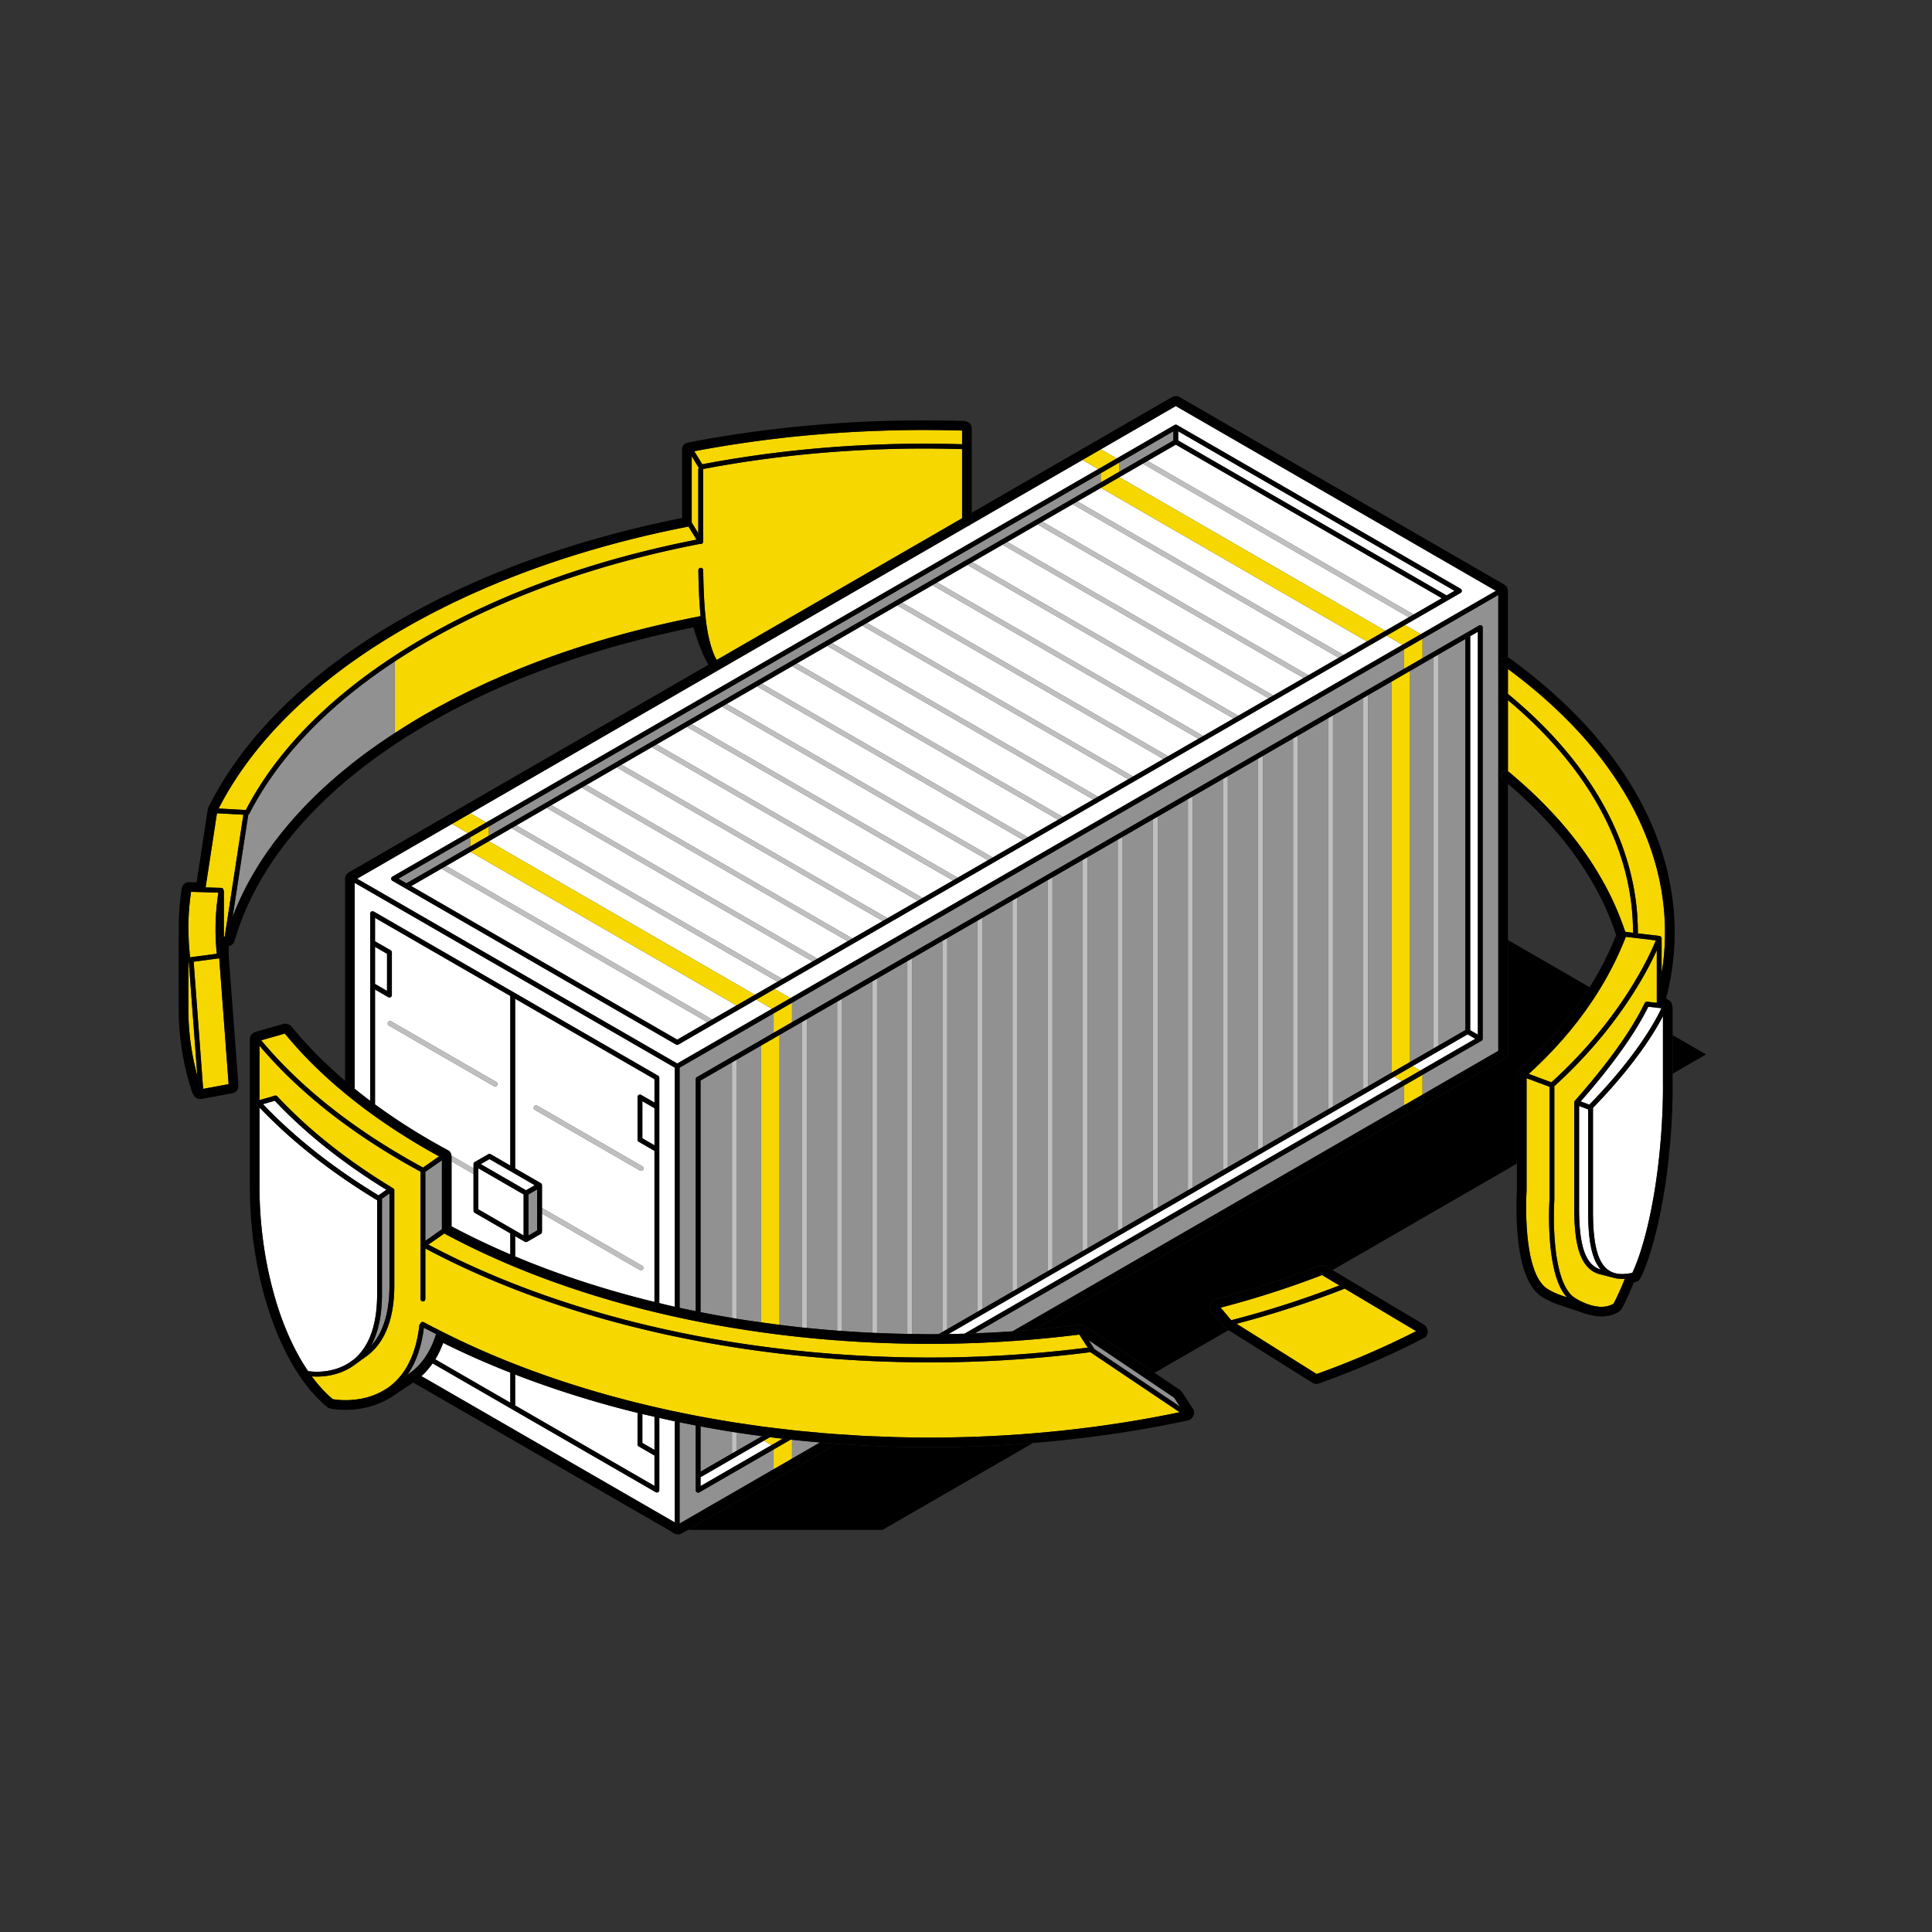 <svg xmlns="http://www.w3.org/2000/svg" width="220" height="220" fill="none"><rect width="100%" height="100%" fill="#333333" stroke="none"/><path fill="#000" d="M172.743 122.47c-.004-.029-.009-.058-.009-.085 0-.234.1-.459.278-.617 3.521-3.126 6.107-6.333 8.001-9.354l-9.302-5.37v12.688l-.011.11-.022.108-.002-.001a.801.801 0 0 1-.394.597l-53.439 30.853c1.671-.147 3.336-.32 4.991-.528l.069-.004.083.006.072.011c.017-.001.034-.006.052-.006a.805.805 0 0 1 .454.138l7.904 5.313 8.426-4.864-.201-.126a.802.802 0 0 1-.206-.19l-.029-.019-.13-.114-1.37-1.65a.816.816 0 0 1-.188-.521c0-.147.053-.284.126-.411a.816.816 0 0 1 .563-.527 106.138 106.138 0 0 0 11.744-3.76c.042-.017.088-.019.133-.025l-.001-.008.122-.015.001.006c.048-.009.097-.021.145-.021a.819.819 0 0 1 .42.115l.716.427 20.995-12.121v-9.995c0-.014.008-.026.009-.04ZM95.304 164.412l-16.969 9.797H100.5l17.135-9.893a145.52 145.52 0 0 1-11.771.482c-3.527 0-7.054-.133-10.56-.386ZM194.273 120.07l-3.809-2.2v4.398l3.809-2.198Z"/><path fill="#F6D700" d="M185.956 106.159c0-9.22-4.735-18.474-14.244-26.429v8.096l.066.054c.016.011.034.014.049.026.147.123.288.246.433.369a57.235 57.235 0 0 1 1.788 1.574c.05.045.102.09.15.136.48.444.94.894 1.391 1.345.125.125.246.25.369.376.351.358.692.72 1.026 1.083.104.113.21.226.313.34.412.458.811.919 1.196 1.382.08.098.156.196.235.293.312.382.614.767.907 1.153.101.135.203.269.302.403.334.453.659.908.968 1.366l.052.074c.324.482.63.969.926 1.456.079.13.156.263.234.394.232.395.456.791.67 1.189.059.107.12.215.176.323.259.492.503.986.733 1.482.048.101.091.203.136.304.185.408.359.817.524 1.227a31.647 31.647 0 0 1 .684 1.849c.029.03.054.06.075.094l.841.101v-.06ZM176.841 143.944c-.368-1.875-.448-3.927-.448-5.384 0-1.131.048-1.896.052-1.947v-12.859l-2.61-.973v12.788l-.001.018-.014.283-.002.024-.008.19-.002.035-.007.225-.002.055-.006.264-.002.063-.005.331-.001.039-.002.41c0 .238.003.496.009.761l.004.196c.014.55.042 1.147.091 1.762l.019.229c.027.312.057.627.096.942l.001.001c.025.21.055.419.087.628l.029.177a16.59 16.59 0 0 0 .117.648c.039.197.081.391.127.582l.01.04c.047.19.098.374.152.554.016.056.034.11.051.165.043.137.088.271.136.402l.056.153c.067.172.137.339.211.497l.002.003c.099.207.207.395.321.572.173.27.361.507.568.693.115.103.234.192.359.267a7.612 7.612 0 0 0 1.657.764l.005.001.006.003.529.177a4.915 4.915 0 0 1-.782-1.188c-.362-.759-.618-1.653-.803-2.591Z"/><path fill="#F6D700" d="M171.712 79.014c9.838 8.099 14.793 17.61 14.794 27.146v.061c0 .022-.008.041-.013.062l2.476.296c.011.001.02.009.03.011a.212.212 0 0 1 .103.049.263.263 0 0 1 .05.05c.005.007.014.011.018.019.004.005.003.012.006.018.012.02.018.043.023.067.003.015.008.029.009.044.001.005.003.01.003.016v3.908l.037-.238c.049-.317.105-.634.144-.951.137-1.134.205-2.269.205-3.405v-.027c0-.352-.008-.705-.022-1.057-.005-.133-.014-.267-.021-.401a23.385 23.385 0 0 0-.084-1.145 22.66 22.66 0 0 0-.125-1.107 27.12 27.12 0 0 0-.092-.637c-.024-.153-.047-.305-.073-.457a30.458 30.458 0 0 0-.125-.671c-.028-.14-.053-.279-.083-.418a30.36 30.36 0 0 0-.191-.833c-.02-.084-.037-.167-.058-.25a29.592 29.592 0 0 0-.29-1.069c-.035-.12-.074-.24-.11-.36-.073-.24-.147-.48-.226-.719-.048-.145-.099-.29-.15-.435a27.552 27.552 0 0 0-.403-1.1 31.267 31.267 0 0 0-.251-.623 27.324 27.324 0 0 0-.472-1.09c-.067-.146-.132-.292-.201-.438-.111-.236-.229-.472-.346-.707-.059-.118-.115-.236-.176-.354a37.011 37.011 0 0 0-.551-1.028c-.065-.117-.135-.234-.202-.351a37.717 37.717 0 0 0-.407-.7c-.085-.141-.175-.283-.262-.425-.129-.207-.258-.415-.391-.621a33.683 33.683 0 0 0-.292-.443 31.584 31.584 0 0 0-.408-.602 36.818 36.818 0 0 0-.754-1.054c-.102-.138-.203-.276-.307-.413a40.377 40.377 0 0 0-.532-.684c-.088-.111-.173-.223-.263-.334-.27-.335-.546-.668-.829-1-.059-.069-.121-.137-.181-.206a50.462 50.462 0 0 0-.704-.797l-.322-.348a47.989 47.989 0 0 0-.611-.652c-.119-.124-.241-.248-.363-.373a47.923 47.923 0 0 0-1.669-1.63c-.119-.112-.236-.223-.356-.333-.263-.24-.53-.48-.801-.72l-.268-.238a59.635 59.635 0 0 0-2.311-1.915l-.261-.201a62.133 62.133 0 0 0-.951-.728l-.368-.272-.022-.017v2.83Z"/><path fill="#F6D700" d="M188.661 109.05v-.835c-1.209 2.656-4.621 9.092-11.667 15.469V136.64s-.013.191-.026.527c-.013.337-.026.818-.026 1.393 0 1.077.045 2.486.219 3.889.173 1.403.478 2.803.979 3.85.333.7.75 1.235 1.248 1.532a7.79 7.79 0 0 0 1.518.716h.004c.417.141.787.216 1.108.246l.031.003c.106.009.207.014.302.014h.003c.195 0 .364-.019.518-.045l.091-.013.009-.003c.426-.087.681-.244.767-.304l.077-.146c.069-.131.17-.328.296-.589.232-.482.552-1.192.913-2.1-.094.006-.192.019-.283.019a3.681 3.681 0 0 1-1.047-.142l-1.66-.425-.017-.005a2.924 2.924 0 0 1-1.336-.902c-.36-.422-.635-.956-.844-1.59-.417-1.268-.576-2.944-.577-5.012V125.64c0-.01.005-.019.006-.028a.273.273 0 0 1 .054-.253c4.202-4.763 6.622-8.361 7.963-11.137a.274.274 0 0 1 .279-.154l1.098.125v-5.143Z"/><path fill="#F6D700" d="M176.658 123.246c7.991-7.242 11.247-14.562 11.894-16.163l-3.417-.408c-.102.265-.209.534-.322.807l-.01.022c-.121.292-.248.587-.382.885l-.024.051c-.131.29-.266.583-.409.879l-.045.09c-.139.284-.282.571-.432.861l-.072.134c-.145.276-.293.555-.45.836l-.099.174c-.153.269-.307.54-.469.813-.045.074-.093.15-.138.226a45.73 45.73 0 0 1-.48.777c-.057.089-.118.179-.176.268-.161.249-.322.497-.492.748-.07.102-.145.205-.216.307-.165.24-.331.479-.506.72-.085.117-.176.235-.263.352-.168.228-.335.455-.511.683-.105.136-.217.272-.325.408-.167.211-.332.423-.507.635-.123.149-.254.299-.38.448-.169.2-.335.399-.51.6-.139.159-.287.318-.431.477-.173.191-.341.382-.519.573-.159.17-.326.339-.49.509-.173.18-.342.361-.522.541-.181.183-.374.366-.561.548-.171.168-.337.334-.513.501-.232.219-.477.438-.717.657a6.218 6.218 0 0 0-.087.079l2.581.962ZM79.97 52.866c8.207-1.563 16.764-2.342 25.325-2.342 1.421 0 2.841.023 4.26.066V49.03a145.19 145.19 0 0 0-14.44.288c-5.434.38-10.813 1.07-16.055 2.064l.91 1.485ZM24.685 108.607a27.575 27.575 0 0 1-.144-2.756c0-1.403.112-2.806.327-4.204l-3.111-.094a28.361 28.361 0 0 0-.308 4.135c0 .203.015.407.02.611v.048c.021.888.076 1.776.18 2.663l3.036-.403ZM26.034 123.454l-1.07-14.329-2.913.386 1.081 14.479 2.902-.536ZM79.516 60.723v-7.267a.27.27 0 0 1 .064-.172l-.813-1.328v7.545l.749 1.222ZM24.898 92.067l3.096.173c3.72-7.165 10.433-13.891 20.135-19.53 9.08-5.275 19.786-9.025 31.187-11.259L78.4 59.96l-.118.024a121.497 121.497 0 0 0-13.003 3.28l-.03.01c-.689.217-1.373.439-2.053.667l-.083.029c-.661.222-1.319.449-1.971.683l-.201.074c-.613.22-1.222.445-1.827.675-.094.037-.187.075-.282.111a98.62 98.62 0 0 0-1.714.676c-.14.056-.278.116-.418.174-.52.214-1.038.428-1.551.65-.172.074-.34.153-.512.227-.476.21-.952.418-1.422.634-.234.107-.464.22-.696.328-.403.19-.808.377-1.206.57-.312.152-.618.31-.927.465-.313.157-.629.311-.939.471-.489.253-.97.512-1.45.772-.126.068-.255.133-.38.202-.605.331-1.204.669-1.796 1.013-10.157 5.903-17.12 12.935-20.925 20.373Z"/><path fill="#F6D700" d="M105.295 51.074c-8.533 0-17.062.777-25.239 2.335.003.016.01.03.01.046v8.215a.275.275 0 0 1-.276.275c-.025 0-.049-.008-.072-.014-11.462 2.216-22.22 5.97-31.312 11.255a72.85 72.85 0 0 0-3.453 2.136v8.155a72.788 72.788 0 0 1 3.176-1.967c.572-.332 1.15-.658 1.735-.978.229-.125.463-.246.695-.37.356-.19.71-.384 1.071-.57.313-.161.631-.316.947-.475.284-.142.566-.287.854-.427.371-.18.748-.355 1.124-.532.235-.11.468-.223.705-.332.423-.194.851-.382 1.28-.57.193-.085.385-.173.58-.257.462-.2.929-.393 1.397-.586.164-.068.327-.138.493-.206a95.643 95.643 0 0 1 1.528-.602c.129-.05.256-.102.385-.15.543-.207 1.09-.409 1.638-.607l.305-.112c.578-.207 1.16-.408 1.746-.606l.22-.075a106.92 106.92 0 0 1 1.845-.6l.144-.046c.639-.2 1.28-.394 1.925-.584l.091-.028c.66-.193 1.322-.38 1.989-.562l.05-.014c.68-.185 1.361-.364 2.047-.537l.014-.004c.69-.175 1.385-.343 2.082-.506h.004c.696-.164 1.396-.32 2.098-.471l.011-.003c.698-.15 1.399-.294 2.102-.432l.02-.004c.176-.035.35-.071.527-.105-.138-1.347-.226-3.024-.255-5.22a.275.275 0 0 1 .55-.007c.042 3.195.208 5.29.467 6.81.22 1.29.503 2.166.838 2.975.04.078.083.16.12.224.005.007.005.016.009.023l.002.004.1.18 27.943-16.132v-7.875c-1.419-.044-2.84-.067-4.26-.067ZM24.705 92.607l-1.293 8.446 1.78.053c.08.002.154.039.204.1a.271.271 0 0 1 .057.18c.024.041.041.085.041.135v5.124l.03.002.066.004 2.124-13.876-3.01-.168ZM21.505 109.581c-.018.002-.036-.001-.054-.003v5.629a28.556 28.556 0 0 0 .642 5.746c.111.516.238 1.03.377 1.545l-.965-12.917Z"/><path fill="#919192" d="M28.376 92.691a.267.267 0 0 1-.109.108l-1.776 11.6a32.992 32.992 0 0 1 2.083-4.437c1.272-2.254 2.846-4.46 4.72-6.598 2.341-2.674 5.152-5.241 8.43-7.662a66.695 66.695 0 0 1 3.23-2.224v-8.156c-7.868 5.18-13.39 11.125-16.578 17.37Z"/><path fill="#000" d="M185.956 106.159v.06l.537.064c.005-.021.013-.04.013-.062v-.062c-.001-9.534-4.956-19.047-14.794-27.145v.716c9.509 7.955 14.244 17.21 14.244 26.429ZM171.712 87.845c.022.01.045.021.066.035l-.066-.054v.019ZM185.009 90.306l-.071-.116c.139.233.273.467.407.7-.112-.195-.22-.39-.336-.584ZM24.945 101.521c0-.151.123-.275.274-.275.102 0 .187.058.235.14a.27.27 0 0 0-.057-.18.274.274 0 0 0-.204-.1l-1.78-.053-.013.078a.265.265 0 0 1-.038.103.545.545 0 0 1-.52.352l-1.085-.033 3.111.094a27.69 27.69 0 0 0-.326 4.204c0 .919.052 1.838.144 2.756l-3.036.403c.006.05.008.099.014.149a.26.26 0 0 1 .084-.023.274.274 0 0 1 .294.253l.01.122 2.912-.386-.019-.251v-7.353ZM21.495 109.452a.319.319 0 0 1-.044.015v.111c.018.002.035.005.054.003l-.01-.129ZM79.515 61.67v-.02a.27.27 0 0 1-.146-.113l-.053-.086c-11.4 2.234-22.108 5.984-31.187 11.26-9.702 5.638-16.415 12.364-20.135 19.529l.053.003a.274.274 0 0 1 .257.316l-.037.24a.267.267 0 0 0 .108-.108c3.19-6.245 8.71-12.19 16.578-17.369a72.31 72.31 0 0 1 3.453-2.136c9.092-5.284 19.85-9.038 31.311-11.255a.271.271 0 0 1-.202-.26Z"/><path fill="#000" d="m24.944 108.853.001.021.019.251 1.07 14.329-1.088-14.57-.002-.04v.009ZM25.32 106.636l.174.009v-5.124a.269.269 0 0 0-.04-.135.271.271 0 0 0-.235-.14.276.276 0 0 0-.275.275v5.675c0-.102.038-.196.09-.281 0-.008-.003-.013-.003-.02a.274.274 0 0 1 .29-.259ZM79.255 70.264a.546.546 0 0 1 .56.24c-.012-.11-.023-.23-.034-.345-.176.034-.35.07-.526.105ZM78.395 59.947a.543.543 0 0 1-.112.036l.12-.024-.008-.012ZM21.45 105.688c-.001.185.012.389.018.611-.004-.204-.019-.408-.019-.611ZM21.494 109.43a.272.272 0 0 1 .17-.271c-.006-.05-.008-.099-.014-.15a28.283 28.283 0 0 1-.18-2.662l-.01.119-.009.043v2.958a.319.319 0 0 0 .044-.015l-.001-.022Z"/><path fill="#000" d="m28.267 92.799.037-.24a.274.274 0 0 0-.256-.316l-.053-.003-3.097-.172c-.03.06-.066.12-.096.182l-.01.052-.013.052v.004l-.03.079-.026.054-.018.116 3.01.168-2.125 13.876.092.005.039-.008a30.53 30.53 0 0 1 .77-2.249l1.776-11.6ZM25.321 106.636a.274.274 0 0 0-.29.259c0 .007.003.012.003.02.025-.042.047-.085.082-.119a.55.55 0 0 1 .409-.149l-.03-.002-.174-.009Z"/><path fill="#000" d="m23.412 101.053 1.293-8.445.018-.117-1.321 8.628c-.007.042-.026.078-.04.115a.265.265 0 0 0 .038-.103l.012-.078ZM22.05 109.511l-.009-.122a.274.274 0 0 0-.294-.253.26.26 0 0 0-.084.023.272.272 0 0 0-.17.271l.002.022.01.13.964 12.915c.134.496.278.991.438 1.484a.59.59 0 0 1 .037.044l.188-.035-1.081-14.479ZM79.644 53.228c-.001-.007-.006-.012-.007-.02a.275.275 0 0 1 .218-.321l.114-.02-.91-1.486c-.097.018-.196.034-.292.053v.522l.813 1.329a.28.28 0 0 1 .064-.057ZM80.543 71.743c-.258-1.522-.425-3.616-.467-6.811a.275.275 0 1 0-.55.007c.029 2.196.118 3.873.255 5.22l.035.345.005.01c.027.032.05.069.06.112a22.087 22.087 0 0 0 .77 2.419l.001.002a22.112 22.112 0 0 0 .313.778l.074.174c.05.11.097.217.144.318l.029.06c.053.112.106.22.157.316l.002.005.01.02c-.335-.81-.618-1.686-.838-2.975Z"/><path fill="#000" d="M79.958 53.427a.273.273 0 0 1-.314-.199.27.27 0 0 0-.129.227v7.269l.323.526c.08.13.038.299-.091.378a.272.272 0 0 1-.231.022v.02c0 .127.086.228.202.26.024.007.047.016.073.016a.275.275 0 0 0 .275-.275v-8.215c0-.017-.007-.03-.01-.046l-.098.017ZM78.766 59.352c0 .038-.015.074-.023.112l.023.037v-.15Z"/><path fill="#000" d="m79.969 52.867-.114.02a.275.275 0 0 0-.218.322c0 .007.006.013.007.02a.273.273 0 0 0 .315.198l.097-.017c8.177-1.559 16.706-2.336 25.239-2.336 1.421 0 2.841.023 4.26.067v-.55a138.703 138.703 0 0 0-4.26-.067c-8.56 0-17.118.78-25.326 2.343ZM95.115 49.317a138.087 138.087 0 0 0-16.348 2.117c.096-.019.195-.035.292-.053a138.206 138.206 0 0 1 16.056-2.064ZM109.555 49.029a144.748 144.748 0 0 0-4.285-.065h-.003c1.43 0 2.859.023 4.288.065ZM79.316 61.451l.053.086a.266.266 0 0 0 .146.113.27.27 0 0 0 .231-.022c.13-.08.17-.248.092-.378l-.323-.527-.749-1.222-.023-.038c-.007.036-.007.073-.022.106l-.039.092a.55.55 0 0 1-.288.286l.008.012.914 1.492ZM81.382 74.718l-.01-.02.017.039.001.003.008.016.028.053c.022.043.052.098.084.156-.003-.008-.004-.016-.008-.024-.037-.063-.08-.146-.12-.223ZM80.85 73.55ZM79.82 70.514c.03.048.059.098.074.155l-.012-.043a.274.274 0 0 0-.062-.112Z"/><path fill="#fff" d="M187.692 114.637c-1.359 2.754-3.72 6.244-7.697 10.786l.986.368c5.569-5.72 7.685-9.839 8.21-10.984l-.042-.005-1.457-.165Z"/><path fill="#fff" d="M181.395 126.154v11.803c-.001 1.781.123 3.251.413 4.374.289 1.126.739 1.887 1.364 2.313.2.137.423.24.67.313h.002l.002.001c.267.079.563.121.896.121.245 0 .516-.031.8-.076l.003-.001.033-.006c.097-.016.194-.032.296-.053l.007-.015a11.783 11.783 0 0 0 .191-.416c.164-.377.395-.957.661-1.759.532-1.604 1.204-4.099 1.756-7.647.151-.972.277-1.922.381-2.834a79.029 79.029 0 0 0 .497-8.369l-.002-.32v-.031c0-.079-.002-.121-.002-.122v-7.727c-.886 1.719-3.147 5.495-7.968 10.451Z"/><path fill="#fff" d="M179.812 126.731v10.822c-.001 1.529.09 2.829.299 3.877.209 1.049.538 1.841.99 2.368.301.351.653.592 1.084.734l.086.022a4.129 4.129 0 0 1-.622-.992c-.59-1.32-.803-3.197-.805-5.606v-11.629l-1.032-.386v.79ZM87.907 114.87l-1.802-1.04-8.853 5.111a.276.276 0 0 1-.275 0l-32.293-18.644a.276.276 0 0 1 0-.477l8.588-4.958-1.802-1.04-10.803 6.237 36.447 21.043 10.793-6.232ZM106.205 66.619l-3.476 2.007 30.276 17.48.008.007 3.445-1.99-30.163-17.414a.267.267 0 0 1-.09-.09ZM102.21 68.925l-3.476 2.007 30.278 17.48.006.006 3.446-1.989-30.163-17.415a.273.273 0 0 1-.091-.09ZM130.684 52.486l30.277 17.48.007.007 3.208-1.853-30.286-17.485-3.206 1.851ZM164.721 67.8l.003.004.908-.525-31.471-18.17v1.048l30.56 17.643ZM66.268 89.676l-3.476 2.007 30.278 17.48.007.006 3.445-1.989-30.163-17.415a.272.272 0 0 1-.091-.09ZM58.11 140.444l-4.052-2.34a.27.27 0 0 1-.124-.308c-.006-.023-.014-.045-.014-.07v-4.042l-2.501-1.444v7.409a86.59 86.59 0 0 0 6.691 3.191v-2.396ZM53.92 132.654c0-.019.008-.035.011-.053-.002-.014-.01-.026-.01-.04 0-.099.052-.19.137-.238l1.543-.891a.276.276 0 0 1 .275 0l2.235 1.29v-19.31l-15.406-8.894v2.666l1.78 1.028c.085.049.137.14.137.238v4.86a.274.274 0 0 1-.412.238l-1.505-.868v13.08a69.443 69.443 0 0 0 6.348 4.127c.614.355 1.237.702 1.866 1.043l-.002.004c.12.051.23.12.315.222.1.118.157.276.173.44l2.516 1.453v-.395Zm-9.653-15.879a.276.276 0 0 1 .275-.477l11.966 6.909a.275.275 0 1 1-.275.476l-11.966-6.908ZM98.217 71.23l-3.476 2.007 30.277 17.481.007.006 3.446-1.99L98.307 71.32a.275.275 0 0 1-.09-.09Z"/><path fill="#fff" d="M133.752 48.397c.085-.05.19-.05.275 0l32.293 18.644a.274.274 0 0 1 0 .476l-6.334 3.657 1.803 1.041 8.548-4.935-36.448-21.043-8.538 4.93 1.802 1.04 6.599-3.81ZM110.198 64.313l-3.476 2.007 30.277 17.48.007.007 3.446-1.99-30.164-17.414a.27.27 0 0 1-.09-.09ZM122.178 57.397l-3.476 2.006 30.278 17.48.006.007 3.446-1.99-30.163-17.414a.272.272 0 0 1-.091-.09ZM73.147 129.621l1.38.796v-4.225l-1.38-.796v4.225ZM122.695 57.097l30.278 17.48.006.007 2.675-1.544-30.287-17.486-2.672 1.543ZM125.061 53.415l-1.802-1.04-12.755 7.364a.532.532 0 0 1-.255.147L53.562 92.614l1.802 1.04 69.697-40.239ZM114.191 62.008l-3.476 2.007 30.277 17.48.007.006 3.445-1.989-30.163-17.415a.28.28 0 0 1-.09-.09Z"/><path fill="#fff" d="m130.165 52.785-2.705 1.562 30.286 17.485 2.673-1.543-30.163-17.415a.28.28 0 0 1-.091-.09ZM118.184 59.702l-3.476 2.007 30.278 17.48.006.007 3.446-1.99-30.163-17.414a.273.273 0 0 1-.091-.09ZM44.072 108.609l-1.367-.79v4.225l1.367.79v-4.225ZM90.23 75.842l-3.476 2.007 30.277 17.48.007.007 3.445-1.99L90.32 75.931a.267.267 0 0 1-.09-.09ZM74.255 85.065l-3.476 2.007 30.278 17.48.007.006 3.445-1.989-30.163-17.415a.273.273 0 0 1-.09-.09ZM88.197 112.622 90 113.663l69.697-40.24-1.803-1.04-69.697 40.239ZM50.812 98.6l30.277 17.48.007.006 2.77-1.598-30.287-17.486-2.767 1.598ZM62.275 91.982l-3.476 2.007 30.277 17.48c.003.002.004.005.007.006l3.446-1.989-30.163-17.415a.265.265 0 0 1-.091-.089ZM74.527 131.052l-1.792-1.035a.273.273 0 0 1-.138-.238v-4.86a.274.274 0 0 1 .413-.238l1.517.876v-2.666L58.66 113.73v19.31l2.92 1.685c.085.05.138.141.138.239 0 .014-.01.026-.011.04.004.018.01.034.01.053v2.493l11.43 6.599a.276.276 0 0 1-.274.477l-11.155-6.441v1.944c0 .025-.009.047-.015.071a.271.271 0 0 1-.123.308l-1.543.89a.276.276 0 0 1-.275 0l-1.102-.636v2.31c5.001 2.101 10.326 3.83 15.867 5.183v-17.203Zm-13.62-4.671a.274.274 0 1 1 .274-.476l11.967 6.909a.274.274 0 1 1-.275.476l-11.967-6.909ZM58.28 94.288l-2.61 1.506 30.287 17.486 2.578-1.488L58.37 94.377a.272.272 0 0 1-.09-.09ZM70.262 87.37l-3.476 2.007 30.277 17.481.007.006 3.445-1.989L70.352 87.46a.266.266 0 0 1-.09-.09ZM86.236 78.147l-3.476 2.007 30.277 17.481.007.006 3.445-1.99-30.163-17.414a.26.26 0 0 1-.09-.09ZM82.243 80.453l-3.476 2.007 30.277 17.48.007.007 3.445-1.99-30.163-17.414a.275.275 0 0 1-.09-.09ZM94.223 73.536l-3.476 2.007 30.277 17.481.007.006 3.445-1.99-30.163-17.414a.264.264 0 0 1-.09-.09ZM50.384 98.989a.27.27 0 0 1-.09-.09l-3.466 2.001 30.286 17.485 3.433-1.982-30.163-17.414ZM78.25 82.76l-3.477 2.006 30.277 17.48.008.006 3.445-1.988L78.34 82.849a.266.266 0 0 1-.09-.09Z"/><path fill="#fff" d="m76.84 121.578-36.447-21.043v23.446c.571.463 1.157.922 1.762 1.375v-21.315a.276.276 0 0 1 .413-.238l32.371 18.69a.276.276 0 0 1 .138.239v25.654c.587.141 1.171.288 1.763.421v-27.229ZM58.645 160.033l15.882 9.169v-3.459l-1.792-1.035a.274.274 0 0 1-.138-.238v-3.587a114.486 114.486 0 0 1-13.937-4.363v3.44c0 .026-.008.049-.014.073ZM58.11 156.301a96.973 96.973 0 0 1-7.647-3.38c-.257.691-.554 1.32-.894 1.871l8.542 4.932v-3.423Z"/><path fill="#fff" d="M74.527 165.107v-3.775c-.46-.106-.922-.205-1.38-.315v3.294l1.38.796Z"/><path fill="#fff" d="M76.84 161.847c-.59-.124-1.176-.258-1.763-.39v8.221a.276.276 0 0 1-.412.238L49.26 155.249a8.563 8.563 0 0 1-1.276 1.452L76.84 173.36v-11.513Z"/><path fill="#919192" d="M79.222 122.884c0-.098.053-.189.138-.238l8.735-5.043v-2.206l-10.705 6.181v27.344c.607.133 1.22.257 1.832.381v-26.419ZM95.33 114.061l-3.443 1.988v35.167c1.145.116 2.293.22 3.443.307v-37.462ZM103.317 109.449l-3.444 1.988v40.35c1.147.05 2.295.086 3.444.107v-42.445ZM90.186 114.189v2.206l69.698-40.24V73.95l-69.697 40.24Z"/><path fill="#919192" d="m86.667 119.062-2.768 1.598v29.508c.918.15 1.843.282 2.768.413v-31.519ZM83.35 120.978l-3.578 2.065v26.373c1.186.235 2.378.453 3.578.654v-29.092ZM91.336 116.366l-2.577 1.489v33.004c.857.107 1.715.215 2.577.306v-34.799ZM99.323 111.755l-3.443 1.988v37.817c1.146.082 2.293.152 3.443.206v-40.011ZM161.977 74.947l6.451-3.724a.276.276 0 0 1 .412.238v46.815a.276.276 0 0 1-.137.238l-6.726 3.883v2.251l8.635-4.985V67.756l-8.635 4.985v2.206ZM135.816 135.219l3.444-1.989V88.698l-3.444 1.988v44.533ZM131.822 137.525l3.444-1.988V91.004l-3.444 1.988v44.533ZM93.375 164.255a146.023 146.023 0 0 1-3.189-.305v2.146l3.189-1.841ZM139.81 132.913l3.443-1.988V86.393l-3.443 1.988v44.532ZM127.829 139.83l3.444-1.988V93.309l-3.444 1.988v44.533ZM88.095 167.304v-2.251l-8.46 4.884a.276.276 0 0 1-.413-.238v-7.379c-.612-.117-1.223-.239-1.832-.364v11.529l10.705-6.181ZM147.797 128.302l3.443-1.988V81.781l-3.443 1.988v44.533ZM143.803 130.607l3.443-1.988V84.087l-3.443 1.988v44.532ZM151.79 125.996l3.444-1.988V79.475l-3.444 1.988v44.533ZM123.836 142.136l3.443-1.988V95.615l-3.443 1.988v44.533ZM111.854 149.053l3.444-1.988v-44.533l-3.444 1.988v44.533Z"/><path fill="#919192" d="M83.35 165.511v-2.466c-1.199-.19-2.391-.394-3.578-.616v5.147l3.578-2.065ZM159.885 123.605l-48.882 28.222c1.435-.054 2.867-.13 4.295-.229l44.587-25.742v-2.251ZM107.861 151.359l3.444-1.988v-44.533l-3.444 1.988v44.533ZM119.842 144.442l3.443-1.988V97.921l-3.443 1.988v44.533ZM155.784 123.69l2.673-1.543V77.615l-2.673 1.543v44.532ZM115.849 146.747l3.443-1.988v-44.532l-3.443 1.988v44.532ZM107.311 107.144l-3.444 1.988v42.769c.663.009 1.327.026 1.991.026h.005c.342 0 .684-.005 1.027-.008l.421-.243v-44.532ZM160.549 120.94l2.672-1.543V74.864l-2.672 1.543v44.533ZM86.667 163.595v-.069c-.925-.123-1.849-.253-2.768-.395v2.062l2.768-1.598ZM163.771 119.079l3.093-1.785V72.761l-3.093 1.786v44.532Z"/><path fill="#fff" d="M79.795 168.198c-.007.004-.015.004-.023.007v1.017l8.078-4.663-.874-.507-7.181 4.146ZM160.856 121.397l.874.507 6.265-3.617-.876-.506-6.263 3.616ZM158.765 122.604l-50.759 29.306c.609-.009 1.218-.025 1.826-.042l49.806-28.756-.873-.508ZM167.414 117.316l.876.506V71.937l-.876.506v44.873Z"/><path fill="#919192" d="M53.565 96.376v-1.048l-8.193 4.73.914.528c.01-.007.018-.018.03-.025l7.249-4.185ZM133.612 50.16v-1.047l-6.166 3.56v1.047l6.166-3.56ZM125.354 54.928V53.88L55.656 94.12v1.047l69.698-40.24Z"/><path fill="#F6D700" d="m53.58 97.002 30.285 17.486 2.092-1.208L55.67 95.794l-2.092 1.208ZM55.364 93.655l-1.802-1.04-2.092 1.207 1.802 1.04 2.092-1.207ZM55.656 95.168V94.12l-2.091 1.208v1.047l2.091-1.207ZM88.197 112.622l-2.091 1.208 1.802 1.04 2.091-1.207-1.802-1.041ZM88.76 117.855l-2.092 1.207v31.519c.695.099 1.393.19 2.092.278v-33.004ZM86.764 163.539l-.096-.013v.069l.096-.056ZM88.095 167.304l2.091-1.208v-2.146l-.15-.017-1.941 1.12v2.251ZM87.849 164.559l1.27-.732c-.487-.057-.975-.108-1.46-.169l-.683.394.873.507ZM88.095 115.397v2.206l2.091-1.208v-2.206l-2.091 1.208ZM127.153 52.207l-1.802-1.04-2.092 1.207 1.802 1.041 2.092-1.208ZM125.368 55.554l30.286 17.486 2.092-1.208-30.286-17.485-2.092 1.207ZM127.446 53.72v-1.047l-2.092 1.207v1.047l2.092-1.207ZM159.697 73.423l2.092-1.208-1.803-1.04-2.091 1.207 1.802 1.041ZM159.885 123.605v2.251l2.092-1.208v-2.251l-2.092 1.208ZM158.457 122.147l2.092-1.208V76.407l-2.092 1.207v44.533ZM158.765 122.605l.873.507 2.092-1.208-.874-.507-2.091 1.208ZM159.885 73.95v2.205l2.092-1.207v-2.206l-2.092 1.207Z"/><path fill="#BFBFBF" d="m50.812 98.6-.518.299a.27.27 0 0 0 .09.09l30.164 17.414.547-.317-.006-.006L50.812 98.6ZM58.799 93.989l-.518.299a.266.266 0 0 0 .091.089l30.163 17.414.548-.316c-.003-.001-.004-.004-.007-.006L58.8 93.989ZM62.792 91.683l-.518.3a.26.26 0 0 0 .09.088l30.164 17.415.548-.316-.007-.006-30.277-17.481ZM66.786 89.377l-.517.299a.272.272 0 0 0 .09.09l30.163 17.414.548-.316-.006-.006-30.278-17.48ZM70.78 87.072l-.518.298a.267.267 0 0 0 .09.09l30.163 17.415.548-.317-.007-.006-30.277-17.48ZM74.773 84.766l-.517.299a.264.264 0 0 0 .09.09l30.163 17.414.549-.317-.008-.006-30.277-17.48ZM78.767 82.46l-.518.299a.272.272 0 0 0 .09.09l30.164 17.414.548-.317-.007-.006-30.277-17.48ZM82.76 80.154l-.517.299a.26.26 0 0 0 .09.09l30.163 17.414.549-.316-.007-.006-30.277-17.48ZM86.754 77.849l-.518.298a.27.27 0 0 0 .09.09l30.164 17.415.548-.317-.007-.006-30.277-17.48ZM90.747 75.543l-.517.299a.264.264 0 0 0 .09.09l30.163 17.414.548-.316-.007-.006-30.277-17.48ZM94.741 73.237l-.517.3a.276.276 0 0 0 .09.089l30.163 17.414.548-.316-.007-.006-30.277-17.48ZM98.734 70.932l-.517.299a.272.272 0 0 0 .09.09l30.163 17.414.548-.317-.006-.006-30.278-17.48ZM102.728 68.626l-.517.299a.28.28 0 0 0 .09.09l30.163 17.414.549-.317-.008-.006-30.277-17.48ZM106.722 66.32l-.518.299a.269.269 0 0 0 .09.09l30.163 17.414.549-.316-.007-.006-30.277-17.48ZM110.716 64.015l-.518.298a.272.272 0 0 0 .091.09l30.163 17.415.548-.317-.007-.006-30.277-17.48ZM114.709 61.71l-.518.298a.281.281 0 0 0 .091.09l30.163 17.414.548-.316-.007-.006-30.277-17.48ZM118.702 59.403l-.517.299a.269.269 0 0 0 .09.09l30.163 17.414.548-.317-.006-.006-30.278-17.48ZM122.695 57.097l-.517.3a.269.269 0 0 0 .09.089l30.164 17.415.547-.317-.006-.006-30.278-17.48ZM130.684 52.486l-.518.299a.267.267 0 0 0 .09.09l30.163 17.414.549-.316-.007-.006-30.277-17.48ZM73.249 133.189a.274.274 0 0 0-.101-.375l-11.966-6.909a.275.275 0 1 0-.275.476l11.966 6.909c.132.076.3.031.376-.101ZM72.872 144.626c.132.076.3.031.376-.101a.275.275 0 0 0-.1-.376l-11.43-6.598v.634l11.154 6.441ZM56.608 123.582a.274.274 0 0 0-.1-.375l-11.967-6.909a.275.275 0 0 0-.275.477l11.967 6.908c.131.076.3.031.375-.101ZM53.92 133.048l-2.516-1.452c.003.027.015.052.014.08v.563l2.502 1.445v-.636ZM163.222 119.397l.55-.318V74.547l-.55.317v44.533ZM155.234 124.008l.55-.317V79.158l-.55.317v44.533ZM151.24 126.314l.55-.318V81.463l-.55.318v44.533ZM147.246 128.619l.55-.317V83.769l-.55.317v44.533ZM143.253 130.925l.55-.317V86.075l-.55.317v44.533ZM139.26 133.231l.55-.318V88.381l-.55.317v44.533ZM135.267 135.537l.55-.318V90.686l-.55.318v44.533ZM131.272 137.842l.55-.317V92.992l-.55.317v44.533ZM127.279 140.148l.55-.317V95.298l-.55.317v44.533ZM123.285 142.453l.55-.317V97.603l-.55.318v44.532ZM119.292 144.759l.55-.317V99.909l-.55.318v44.532ZM115.298 147.065l.55-.318v-44.533l-.55.318v44.533ZM111.305 149.371l.55-.318v-44.532l-.55.317v44.533ZM107.311 151.676l.55-.317v-44.533l-.55.318v44.532ZM103.867 109.132l-.55.317v42.445l.55.007v-42.769ZM99.873 111.437l-.55.318v40.011c.183.008.367.014.55.021v-40.35ZM95.88 113.743l-.55.318v37.463c.183.013.367.023.55.036v-37.817ZM91.887 116.049l-.55.317v34.799c.183.019.367.033.55.052v-35.168ZM83.9 120.66l-.55.318v29.092c.184.031.365.068.55.098V120.66ZM83.9 165.193v-2.062l-.55-.086v2.465l.55-.317Z"/><path fill="#000" d="m58.66 140.762-.55-.318v2.396l.55.232v-2.31ZM58.66 133.04v-19.31l-.55-.318v19.31l.55.318ZM58.646 160.032c.007-.023.014-.046.014-.072v-3.44c-.184-.071-.365-.147-.55-.219v3.422l.536.309ZM77.154 173.542l.003.002.066.038.167-.097v-11.529c-.183-.037-.368-.071-.55-.109v11.513l.314.182ZM77.39 121.578l-.138.079c-.01.006-.021.007-.032.011-.018.007-.035.015-.053.018-.018.004-.035.004-.052.004-.018 0-.034 0-.052-.004-.019-.003-.036-.011-.053-.018-.011-.004-.022-.005-.033-.011l-.137-.079v27.229c.182.041.367.075.55.115v-27.344Z"/><path fill="#000" d="M76.977 121.657c.01.006.022.007.033.011a.267.267 0 0 1-.133-.111.275.275 0 0 1 .1-.376l.138-.08-36.447-21.042-.275.159v.317l36.447 21.043.137.079ZM77.22 121.668c-.018.007-.036.015-.054.018.019-.003.036-.011.053-.018ZM75.076 122.731a.275.275 0 0 0-.137-.238l-32.372-18.69a.276.276 0 0 0-.413.238v21.315c.181.136.366.269.55.404v-13.08l-.397-.23a.274.274 0 1 1 .275-.476l.122.07v-4.225l-.397-.229a.275.275 0 1 1 .275-.476l.122.07v-2.666l15.406 8.894.55.318 15.867 9.16v2.667l.385.222a.275.275 0 0 1-.276.476l-.11-.063v4.225l.386.222a.275.275 0 0 1-.276.476l-.11-.063v17.203c.184.045.367.088.55.131v-25.655ZM74.939 169.916a.276.276 0 0 0 .138-.238v-8.221a50.937 50.937 0 0 1-.55-.126v3.776l.384.222a.276.276 0 0 1-.275.477l-.11-.063v3.458l-15.88-9.169-.536-.309-8.541-4.931c-.1.161-.205.307-.31.456l25.405 14.668c.085.049.19.049.275 0Z"/><path fill="#000" d="M72.735 124.681a.274.274 0 0 0-.137.238v4.86c0 .099.052.189.137.238l1.792 1.035.11.064a.276.276 0 0 0 .275-.477l-.385-.222-1.38-.796v-4.225l1.38.796.11.063a.275.275 0 1 0 .275-.476l-.385-.222-1.517-.876a.276.276 0 0 0-.275 0ZM72.735 164.708l1.792 1.035.11.063a.275.275 0 1 0 .275-.476l-.385-.223-1.38-.796v-3.293l-.55-.135v3.587c0 .098.053.189.138.238ZM44.484 113.548a.274.274 0 0 0 .138-.238v-4.86a.275.275 0 0 0-.138-.238l-1.78-1.028-.121-.07a.275.275 0 1 0-.276.476l.398.229 1.367.79v4.225l-1.367-.789-.122-.071a.275.275 0 1 0-.276.476l.398.23 1.504.868c.085.049.19.049.275 0ZM77.212 173.587l.01-.005-.066-.038c.021.012.038.029.056.043ZM159.697 73.423 90 113.663l-2.092 1.207-10.793 6.232-.138.079a.275.275 0 0 0-.1.376c.031.054.08.089.133.111a.209.209 0 0 0 .105.022c.017 0 .034 0 .052-.004a.216.216 0 0 0 .053-.018c.01-.004.022-.005.032-.011l.138-.079 10.705-6.181 2.092-1.207 69.698-40.24 2.092-1.209 8.635-4.985v-.318l-.275-.158-8.548 4.935-2.092 1.208ZM157.894 72.382l2.092-1.208 6.334-3.657a.274.274 0 0 0 0-.476l-32.293-18.644a.275.275 0 0 0-.275 0l-6.599 3.81-2.092 1.208-69.697 40.24-2.092 1.207-8.588 4.958a.276.276 0 0 0 0 .477l32.293 18.644c.085.049.19.049.275 0l8.853-5.111 2.092-1.208 69.697-40.24Zm-80.78 46.003L46.83 100.9l-.239.137a.275.275 0 0 1-.376-.1.273.273 0 0 1 .072-.351l-.914-.528 8.193-4.73 2.091-1.207 69.698-40.24 2.092-1.208 6.166-3.56v-.257a.275.275 0 1 1 .55 0v.254l31.47 18.17-.907.523a.275.275 0 0 1-.279.474l-.27-.157-3.208 1.853-.549.316-2.673 1.543-2.092 1.209-2.674 1.543-.548.317-3.446 1.99-.547.315-3.446 1.99-.548.316-3.446 1.99-.548.316-3.445 1.989-.548.316-3.446 1.99-.548.316-3.445 1.99-.549.316-3.445 1.99-.548.316-3.446 1.989-.548.316-3.445 1.99-.548.316-3.446 1.989-.548.316-3.445 1.99-.549.316-3.445 1.989-.548.317-3.445 1.989-.549.317-3.445 1.989-.548.316-3.445 1.99-.549.316-3.445 1.989-.548.317-2.578 1.488-2.092 1.208-2.77 1.598-.547.317-3.433 1.982Z"/><path fill="#000" d="m50.812 98.6 2.767-1.598 2.092-1.208 2.61-1.506.517-.3 3.477-2.006.517-.3 3.476-2.006.518-.299 3.476-2.007.518-.298 3.476-2.007.517-.299 3.476-2.007.518-.299 3.476-2.007.517-.299 3.476-2.007.518-.298 3.476-2.007.517-.299 3.477-2.007.517-.298 3.476-2.007.518-.3 3.476-2.006.517-.3 3.476-2.006.518-.299 3.476-2.007.517-.298 3.476-2.007.518-.299 3.476-2.007.517-.299 3.476-2.006.518-.3 2.672-1.543 2.092-1.207 2.705-1.562.518-.299 3.206-1.851 30.287 17.485.27.157a.275.275 0 0 0 .279-.473l-.004-.004-30.559-17.643v.101a.275.275 0 1 1-.55 0v-.098l-6.166 3.56-2.091 1.208-69.699 40.24-2.091 1.207-7.25 4.186c-.011.007-.018.018-.029.025a.273.273 0 0 0-.072.351.275.275 0 0 0 .376.1l.239-.138 3.465-2 .518-.299ZM79.36 169.937c.085.049.19.049.275 0l8.46-4.884 1.94-1.12c-.305-.034-.61-.071-.916-.107l-1.269.733-8.077 4.664v-1.017a.273.273 0 0 1-.253-.484l.253-.146v-5.147c-.185-.034-.367-.074-.55-.108v7.378c0 .098.052.189.137.238ZM161.977 122.397l6.726-3.883a.276.276 0 0 0 .137-.238V71.461a.274.274 0 0 0-.412-.238l-6.451 3.724-2.092 1.208-69.698 40.24-2.092 1.208-8.735 5.043a.274.274 0 0 0-.137.238v26.418c.183.038.365.078.55.114v-26.373l3.577-2.066.55-.317 2.767-1.598 2.093-1.207 2.577-1.489.55-.318 3.444-1.987.55-.318 3.443-1.988.55-.318 3.444-1.988.55-.318 3.443-1.988.55-.317 3.444-1.988.55-.318 3.443-1.988.55-.317 3.444-1.989.55-.317 3.444-1.988.55-.318 3.443-1.988.55-.318 3.444-1.988.55-.317 3.444-1.989.55-.317 3.443-1.988.55-.317 3.444-1.989.55-.318 3.443-1.988.55-.317 3.444-1.989.55-.317 3.443-1.988.55-.317 2.673-1.544 2.093-1.208 2.671-1.542.55-.318 3.093-1.785v-.357a.275.275 0 1 1 .55 0v.04l.876-.507v45.885l.323.186a.276.276 0 0 1-.275.476l-.343-.197-6.264 3.617-2.092 1.208-49.807 28.756c.391-.012.781-.027 1.171-.041l48.882-28.222 2.092-1.208Z"/><path fill="#000" d="m83.899 165.193-.55.317-3.577 2.066-.253.145a.272.272 0 0 0 .252.484c.008-.003.016-.003.023-.007l7.182-4.146.683-.395c-.3-.038-.598-.078-.896-.118l-.096.056-2.768 1.598ZM160.857 121.397l6.262-3.615-.107-.063a.273.273 0 0 1-.1-.375.274.274 0 0 1 .375-.101l.127.073V72.404a.275.275 0 1 0-.55 0v44.89l-3.093 1.785-.55.318-2.672 1.543-2.092 1.207-2.673 1.544-.55.317-3.444 1.988-.55.318-3.443 1.988-.55.317-3.444 1.989-.55.317-3.443 1.988-.55.318-3.444 1.988-.55.318-3.443 1.988-.55.317-3.444 1.989-.55.317-3.443 1.988-.55.317-3.444 1.989-.55.317-3.444 1.988-.55.318-3.444 1.988-.55.318-3.443 1.988-.55.317-.42.243c.371-.003.743-.003 1.115-.009l50.759-29.305 2.092-1.208Z"/><path fill="#000" d="M167.287 117.243a.274.274 0 0 0-.275.476l.107.063.877.505.341.197a.276.276 0 1 0 .275-.476l-.321-.186-.877-.506-.127-.073ZM133.611 50.258a.275.275 0 1 0 .55 0v-1.402a.275.275 0 1 0-.55 0v1.402Z"/><path fill="#fff" d="m55.738 131.988-.993.573 5.155 2.976.993-.573-5.155-2.976ZM54.47 137.707l5.155 2.976v-4.67l-5.155-2.976v4.67Z"/><path fill="#919192" d="M61.167 140.11v-4.67l-.992.573v4.67l.992-.573Z"/><path fill="#000" d="M55.875 131.432a.27.27 0 0 0-.275 0l-1.543.89a.275.275 0 0 0-.137.239c0 .014.008.026.01.04a.27.27 0 0 1 .265-.222c.152 0 .275.123.275.275v.383l5.155 2.976v-.065a.275.275 0 1 1 .55 0v.065l.993-.573v-.383c0-.152.123-.275.275-.275a.27.27 0 0 1 .264.222c.002-.014.01-.026.01-.041a.277.277 0 0 0-.137-.238l-2.92-1.685-.55-.318-2.235-1.29Zm4.025 4.105-5.155-2.976.993-.574 5.155 2.976-.993.574ZM61.442 140.404a.275.275 0 0 1-.275-.275v-.019l-.992.574v.336a.275.275 0 1 1-.55 0v-.336l-5.156-2.976v.018a.272.272 0 0 1-.536.07.273.273 0 0 0 .124.309l4.053 2.339.55.318 1.102.636c.085.049.19.049.275 0l1.543-.89a.271.271 0 0 0 .123-.308.271.271 0 0 1-.26.204Z"/><path fill="#000" d="M61.443 134.783a.274.274 0 0 0-.275.275v5.071c0 .152.123.275.275.275.127 0 .23-.088.26-.204.007-.023.015-.046.015-.071v-5.071c0-.02-.007-.036-.011-.054a.27.27 0 0 0-.264-.221ZM59.625 141.02a.276.276 0 0 0 .55 0v-5.072a.275.275 0 1 0-.55 0v5.072ZM54.195 138.001a.275.275 0 0 0 .275-.275v-5.072a.275.275 0 0 0-.275-.275.27.27 0 0 0-.264.222c-.004.017-.011.034-.011.053v5.072c0 .025.008.047.014.07a.271.271 0 0 0 .26.205ZM93.375 164.255l-3.188 1.841-2.092 1.208-10.705 6.181-.168.097-.01.005c-.018-.015-.035-.031-.055-.043l-.003-.002-.314-.182-28.855-16.659a7.874 7.874 0 0 1-.936.729l29.462 17.011c.111.12.262.203.428.24a.81.81 0 0 0 .274.051.813.813 0 0 0 .402-.107l.002-.001.718-.415 16.97-9.797a137.89 137.89 0 0 1-1.93-.157ZM110.655 59.365a.545.545 0 0 1-.151.373l12.755-7.363 2.092-1.208 8.538-4.93 36.448 21.043.275.158v52.225l-8.636 4.985-2.091 1.208-44.587 25.742c.85-.058 1.698-.125 2.545-.199l53.439-30.853a.818.818 0 0 0 .304-.309.838.838 0 0 0 .09-.288l.002.001.022-.108.012-.11V89.253c-.196-.166-.387-.334-.587-.499a.543.543 0 0 1 .587-.91v-11.66c-.169-.124-.334-.25-.505-.373a.544.544 0 0 1 .505-.955v-7.577l-.011-.108-.007-.034-.011-.055-.045-.132-.023-.047-.038-.066-.029-.043-.092-.105-.042-.037-.026-.023-.089-.064-36.997-21.36-.1-.045-.032-.011-.054-.018-.136-.027-.052-.004h-.077l-.052.004-.136.027-.054.018-.032.01-.1.046-22.822 13.177v.983ZM40.392 123.981v-23.763l.275-.159 10.803-6.237 2.092-1.208 56.686-32.728c-.046.013-.093.029-.143.029a.55.55 0 0 1-.55-.55v-.349L81.613 75.15l.105.19c.043.079.076.139.108.208a.55.55 0 0 1-1.005.449l-.041-.08-.089-.161-.032-.056-40.955 23.645-.072.053v-.001l-.029.022-.053.047-.028.027-.047.053-.021.029.002.001a.551.551 0 0 0-.089.154h-.002l-.014.032-.022.066-.01.037-.014.07-.005.035-.008.089v23.01c.36.306.726.611 1.1.913Z"/><path fill="#F6D700" d="m32.431 117.694-2.685.767c4.021 4.836 9.507 9.377 16.465 13.394a82.03 82.03 0 0 0 1.963 1.097l1.822-1.278c-.5-.275-1.002-.551-1.493-.834a71.66 71.66 0 0 1-5.99-3.856 61.509 61.509 0 0 1-3.183-2.447 53.869 53.869 0 0 1-3.764-3.399 46.69 46.69 0 0 1-3.135-3.444Z"/><path fill="#F6D700" d="M124.157 153.974a143.697 143.697 0 0 1-18.258 1.162c-20.591 0-41.21-4.307-57.464-12.969v5.772a.276.276 0 0 1-.55 0v-14.518a81.446 81.446 0 0 1-1.95-1.09c-6.877-3.97-12.338-8.458-16.387-13.253v6.193l1.662-.475a.272.272 0 0 1 .352.036c3.474 3.712 7.767 7.167 13.031 10.375.033.019.06.045.08.073a.272.272 0 0 1 .228.266v10.789c0 2.242-.363 3.962-.948 5.282-.585 1.32-1.395 2.235-2.267 2.853l.002-.001-1.182.853c-1.54 1.2-3.303 1.43-4.41 1.431-.227 0-.425-.01-.59-.022.75 1.02 1.55 1.893 2.386 2.594a9.315 9.315 0 0 0 1.465.115h.005c.15 0 .31-.004.474-.013.123-.006.252-.017.381-.028l.127-.01c.166-.017.337-.04.511-.068l.023-.003c.923-.15 1.95-.461 2.92-1.058l.008-.004c.13-.079.259-.154.385-.244 1.655-1.176 3.117-3.273 3.561-7.081a.272.272 0 0 1 .11-.189c.006-.022.01-.044.02-.065a.275.275 0 0 1 .373-.111c.703.379 1.424.74 2.143 1.103h.001c.974.492 1.964.968 2.967 1.43.028.013.055.027.083.039a97.27 97.27 0 0 0 2.96 1.298c.065.027.13.056.197.083a99.88 99.88 0 0 0 2.931 1.166l.322.123c.954.36 1.919.706 2.892 1.041l.45.154a114.73 114.73 0 0 0 6.197 1.906c.247.069.495.135.743.202.89.241 1.783.473 2.683.694.302.074.605.145.907.217.857.204 1.717.402 2.583.589.358.077.718.15 1.078.224.82.17 1.642.336 2.47.491.418.078.838.15 1.259.224.778.137 1.557.274 2.341.398.482.077.967.145 1.451.217.732.108 1.462.217 2.197.313.552.072 1.107.135 1.66.201.676.08 1.351.164 2.03.235.63.065 1.262.119 1.894.176.61.057 1.221.117 1.834.165.724.057 1.45.099 2.176.145.527.033 1.053.073 1.58.1.878.045 1.756.074 2.634.104.383.013.765.034 1.149.044 1.268.033 2.537.05 3.806.05 9.648 0 19.286-.971 28.459-2.885l-10.175-6.839Z"/><path fill="#F6D700" d="m50.59 140.46-1.807 1.268c16.135 8.577 36.638 12.859 57.116 12.858 6.028 0 12.053-.382 17.964-1.131l-.959-1.482-.011-.001a137.873 137.873 0 0 1-17.031 1.055h-.005c-19.823-.001-39.675-4.174-55.267-12.567Z"/><path fill="#919192" d="M48.272 151.193c-.295 2.33-.98 4.07-1.874 5.352l.008-.006.002-.001.003-.002.025-.018c.154-.102.307-.212.458-.329a7.34 7.34 0 0 0 .425-.365l.04-.035c.918-.859 1.725-2.075 2.267-3.794v-.001c.01-.03.022-.058.031-.088-.462-.237-.93-.469-1.385-.713ZM48.435 141.301l1.884-1.323v-7.859l-1.884 1.323v7.859Z"/><path fill="#F6D700" d="m152.522 146.374-1.975-1.178-.016.002A106.691 106.691 0 0 1 139 148.899l1.118 1.347.056.036c.02.012.035.031.054.046a110.732 110.732 0 0 0 12.294-3.954ZM153.115 146.74c-3.94 1.55-8.062 2.879-12.306 4l9.083 5.701.003.001c.008.003.014.011.023.015l.005.004a96.385 96.385 0 0 0 11.334-4.88l-8.132-4.848-.01.007Z"/><path fill="#919192" d="m123.977 152.618.654 1.011 9.739 6.546-.573-.885-.039-.038c-.029-.029-.043-.068-.065-.103l-.144-.097-9.572-6.434Z"/><path fill="#fff" d="m35.081 156.128.015.003.05.009.204.025c.177.019.434.038.747.038 1.021 0 2.621-.215 4.007-1.267l.008-.008.16-.115c.013-.012.029-.02.043-.033 1.43-1.195 2.629-3.372 2.632-7.415v-10.698c-.008-.004-.017-.004-.024-.009-5.345-3.236-9.797-6.787-13.375-10.547v8.952c0 2.796.25 5.516.697 8.088a43.632 43.632 0 0 0 1.05 4.558c.047.163.092.329.14.49.16.522.326 1.034.502 1.534a31.683 31.683 0 0 0 1.573 3.716l.03.058c.222.436.45.86.686 1.267.275.474.56.924.853 1.355l.002-.001Z"/><path fill="#fff" d="m31.294 125.344-1.35.386c3.514 3.693 7.891 7.19 13.148 10.386l.905-.636c-5.093-3.135-9.285-6.51-12.703-10.136Z"/><path fill="#919192" d="M43.496 136.576v10.789c.002 2.59-.487 4.49-1.24 5.872a6.655 6.655 0 0 0 1.193-1.843c.548-1.233.901-2.876.901-5.059v-10.431l-.867.608c.005.021.013.042.013.064Z"/><path fill="#000" d="M105.857 153.027h-.002c-19.814-.002-39.657-4.172-55.247-12.557l-.015-.012-.003.002c15.592 8.393 35.444 12.566 55.267 12.567Z"/><path fill="#000" d="M105.899 154.586c-20.478.002-40.98-4.281-57.116-12.858l-.348.245v.194c16.253 8.662 36.872 12.969 57.464 12.969 6.127 0 12.252-.391 18.257-1.162l-.143-.096a.272.272 0 0 1-.094-.335l-.056-.088a143.204 143.204 0 0 1-17.964 1.131ZM153.114 146.74l.01-.007-.601-.359a110.8 110.8 0 0 1-12.294 3.954c.039.033.073.07.101.112l.478.3c4.245-1.121 8.366-2.45 12.306-4ZM105.864 163.698h.008a146.422 146.422 0 0 1-.008 0ZM47.882 150.677c-.011.021-.014.043-.02.065a.274.274 0 0 1 .194-.054c.151.018.26.154.242.305-.008.068-.019.132-.027.2.456.243.923.476 1.386.713.009-.031.02-.058.03-.09a.275.275 0 0 1 .342-.185l.006.004a.543.543 0 0 1 .362.034c-.718-.363-1.44-.724-2.142-1.103a.275.275 0 0 0-.373.111Z"/><path fill="#000" d="m150.547 145.196 1.975 1.178.602.359 8.132 4.848-10.709-6.385ZM45.936 132.331c.642.371 1.292.734 1.95 1.09v-.122c0-.008.003-.015.004-.023a.287.287 0 0 1 .03-.103.284.284 0 0 1 .066-.082c.006-.006.01-.013.016-.017l.172-.121a85.264 85.264 0 0 1-1.963-1.098c-6.958-4.017-12.444-8.558-16.465-13.394l-.198.057v.56c4.049 4.795 9.51 9.283 16.388 13.253ZM31.59 124.973a.276.276 0 0 1-.189.341l-.108.031c3.418 3.625 7.61 7 12.703 10.135l.319-.223a.27.27 0 0 1 .332.018l.025.005a.274.274 0 0 0-.08-.073c-5.264-3.208-9.557-6.663-13.03-10.375a.272.272 0 0 0-.353-.036l.041-.011a.275.275 0 0 1 .34.188ZM42.923 136.659c.008.004.016.005.024.008v-.091c0-.008.004-.015.005-.023l-.002-.002a.274.274 0 0 1 .067-.382l.075-.053c-5.256-3.196-9.634-6.693-13.147-10.386l-.397.114v.267c3.578 3.761 8.03 7.312 13.375 10.548Z"/><path fill="#000" d="m32.431 117.694-2.883.824.198-.057 2.685-.767ZM48.175 132.953l-.173.121c-.006.004-.01.011-.016.017a.27.27 0 0 1 .174-.067c.152 0 .275.123.275.275v.143l1.884-1.322v-.265c-.108-.059-.214-.121-.323-.181l-1.822 1.279ZM47.89 133.276Z"/><path fill="#000" d="M48.318 142.055a.276.276 0 0 1-.316-.451l.433-.303v-8.002a.27.27 0 0 0-.487-.168.264.264 0 0 0-.03.042.324.324 0 0 0-.029.103c0 .008-.004.014-.004.023v14.64a.276.276 0 0 0 .55 0v-5.967l-.117.083ZM48.272 151.193c.008-.068.019-.131.027-.2a.275.275 0 1 0-.547-.062c-.444 3.808-1.906 5.905-3.56 7.082-.127.089-.257.164-.385.243l.072-.036.05-.021 2.468-1.654c.895-1.282 1.58-3.022 1.875-5.352Z"/><path fill="#000" d="m48.435 141.3-.433.305a.275.275 0 0 0 .316.45l.117-.082.348-.245 1.807-1.268.003-.002a.524.524 0 0 1-.136-.115.27.27 0 0 1-.138-.233v-.132l-1.884 1.322ZM46.405 156.54l.005-.004-.002.002-.003.002ZM49.686 151.817c-.009.031-.02.058-.03.089l-.03.088a.553.553 0 0 1 .31-.341c.032-.013.066-.011.1-.018l-.008-.004a.275.275 0 0 0-.342.186Z"/><path fill="#000" d="M50.457 140.343a.545.545 0 0 1-.139-.358v.125a.27.27 0 0 0 .139.233ZM43.221 136.3c.13 0 .233.092.263.212l.866-.608v-.358c0-.152.124-.275.276-.275.007 0 .014.004.022.004a.27.27 0 0 0-.333-.018l-.319.223-.904.636-.075.052a.275.275 0 0 0-.068.383l.002.002a.273.273 0 0 1 .27-.253ZM31.294 125.345l.108-.031a.275.275 0 1 0-.151-.529l-.041.011-1.662.476v.572l.397-.114 1.349-.385ZM40.506 155.322l-.072.052a.274.274 0 0 1-.33-.438c-1.386 1.052-2.985 1.267-4.007 1.267-.313 0-.57-.019-.747-.038-.089-.009-.157-.019-.203-.025l-.051-.009-.014-.002h-.003c.14.206.282.407.426.602.166.013.364.022.592.022 1.106-.001 2.869-.231 4.41-1.431Z"/><path fill="#000" d="m41.365 154.023.002-.001c.308-.219.607-.479.89-.785.752-1.382 1.241-3.282 1.24-5.872v-10.789c0-.022-.009-.043-.014-.064a.27.27 0 0 0-.262-.211.272.272 0 0 0-.27.252c0 .008-.005.015-.005.023v10.789c-.003 4.043-1.202 6.22-2.632 7.416-.014.012-.03.02-.044.032l1.095-.79Z"/><path fill="#000" d="M44.626 135.271a.275.275 0 0 0-.275.275v10.789c0 2.183-.354 3.825-.901 5.059a6.655 6.655 0 0 1-1.193 1.843 5.762 5.762 0 0 1-.89.784l-.002.001-1.094.791-.16.115-.007.008a.274.274 0 0 0 .33.438l.072-.052 1.181-.853-.001.001c.872-.619 1.682-1.533 2.267-2.853.585-1.32.948-3.041.948-5.282v-10.789c0-.136-.1-.243-.228-.266l-.025-.005c-.008 0-.015-.004-.022-.004ZM123.92 153.543c.006-.016.009-.033.019-.047a.275.275 0 0 1 .382-.075l.31.208-.655-1.011-.953-.641c-.024 0-.047.007-.07.004l-.049-.008.959 1.482.057.088Z"/><path fill="#000" d="m124.631 153.629-.311-.208a.274.274 0 0 0-.381.075c-.01.014-.012.03-.02.046a.272.272 0 0 0 .095.335l.143.097 10.176 6.839c.132-.027.266-.051.398-.079l-.361-.558-9.739-6.547ZM123.022 151.977l.954.641 9.572 6.434-.031-.021c-.01-.007-.019-.018-.029-.025l-.148-.093-.013-.009-10.305-6.927ZM189.17 106.708c-.005-.008-.014-.012-.019-.02.009.013.018.024.025.037-.003-.005-.003-.012-.006-.017ZM176.445 123.563a.275.275 0 1 1 .55 0v.121c7.045-6.377 10.458-12.813 11.666-15.469v-1.363c0-.151.124-.275.275-.275.023 0 .043.008.064.013-.011-.003-.02-.01-.031-.011l-2.476-.296-.537-.064-.841-.101a.546.546 0 0 1 .05.482 34.4 34.4 0 0 1-.029.075l3.416.408c-.647 1.601-3.903 8.921-11.894 16.163l-2.581-.962.087-.079c-.11.099-.215.199-.326.298-.001.019.002.038-.002.057l-.001.005v.216l2.61.973v-.191ZM182.354 148.81h.002a3.053 3.053 0 0 0-.002 0Z"/><path fill="#000" d="M178.14 146.299c-.501-1.047-.806-2.447-.979-3.85a32.64 32.64 0 0 1-.218-3.889c0-.575.012-1.056.025-1.393.013-.336.026-.527.026-.527v-13.077a.275.275 0 1 0-.55 0v13.05c-.003.051-.051.817-.051 1.947 0 1.457.08 3.509.448 5.384.185.938.44 1.832.802 2.591.217.454.478.852.783 1.188l2.424.811.056.013a7.79 7.79 0 0 1-1.518-.716c-.498-.297-.915-.832-1.248-1.532ZM189.211 106.852c0-.006-.003-.01-.003-.016-.001-.015-.005-.029-.009-.043a.26.26 0 0 0-.023-.068c-.007-.013-.016-.024-.025-.037a.237.237 0 0 0-.05-.05.225.225 0 0 0-.102-.048c-.021-.005-.041-.013-.063-.013a.275.275 0 0 0-.275.275v6.753-.367a.53.53 0 0 1 .124-.325c.172-.716.309-1.433.426-2.152v-3.909ZM174.981 145.245v.001l-.002-.002.002.001ZM177.886 147.542c.004.001.006.004.01.006l.001-.002-.006-.002-.005-.002ZM173.81 136.085l.007-.19-.007.19ZM173.835 135.569v-.009l-.001.036-.015.274c.009-.18.016-.283.016-.283v-.018ZM173.887 140.225ZM174.221 142.785l.014.065-.035-.184.021.119ZM173.906 140.455c.027.312.058.627.097.942v-.001c-.04-.315-.07-.629-.097-.941ZM187.284 114.222c-1.341 2.776-3.76 6.374-7.963 11.137a.267.267 0 0 0-.053.252.261.261 0 0 1 .1-.182.27.27 0 0 1 .326-.119l.301.113c3.977-4.542 6.338-8.032 7.697-10.786l1.457.165a.549.549 0 0 1-.487-.547v-.062l-1.099-.125a.276.276 0 0 0-.279.154ZM185.578 144.996c.105-.017.202-.034.295-.051l.008-.017-.006.015c-.103.021-.2.037-.297.053ZM180.981 125.791l.079.029a.275.275 0 1 1-.192.516l-.023-.009V137.957c.001 2.409.214 4.285.805 5.605.17.38.379.709.621.992l1.571.402a2.365 2.365 0 0 1-.67-.312c-.624-.426-1.074-1.187-1.364-2.313-.29-1.123-.414-2.593-.413-4.374v-11.803c4.822-4.956 7.083-8.732 7.969-10.451v-.877l-.173-.019c-.524 1.145-2.641 5.264-8.21 10.984ZM183.846 144.958a.275.275 0 0 1-.139.532l-.013-.003c.323.094.672.143 1.048.142.091 0 .189-.013.283-.018l.073-.182a.546.546 0 0 1 .443-.426 5.223 5.223 0 0 1-.799.076c-.334 0-.629-.042-.896-.121Z"/><path fill="#000" d="M179.812 125.64v.301l1.033.385.024.01a.276.276 0 0 0 .192-.516l-.08-.029-.985-.368-.302-.112a.27.27 0 0 0-.326.118.268.268 0 0 1 .169-.064c.152 0 .275.123.275.275Z"/><path fill="#000" d="M184.042 145.292a.275.275 0 0 0-.196-.334l-.002-.001h-.002l-1.571-.403-.085-.022a2.359 2.359 0 0 1-1.085-.734c-.452-.527-.781-1.319-.99-2.368-.209-1.048-.3-2.348-.299-3.877V125.64a.275.275 0 0 0-.275-.275.272.272 0 0 0-.17.064.269.269 0 0 0-.1.182c-.001.01-.005.019-.005.029V137.553c0 2.068.159 3.744.576 5.012.209.634.484 1.168.844 1.59.36.423.808.73 1.336.902l.017.005 1.66.425.012.003a.276.276 0 0 0 .335-.198ZM80.78 75.916l.042.08a.55.55 0 0 0 1.004-.45 3.169 3.169 0 0 0-.107-.207l-.106-.19-.1-.18-.003-.004a7.322 7.322 0 0 1-.085-.156l-.027-.054-.008-.016v-.002l-.019-.04-.002-.004c-.05-.097-.104-.204-.157-.317l-.029-.059c-.047-.1-.095-.207-.144-.318-.024-.056-.05-.115-.074-.174a19.515 19.515 0 0 1-.313-.778v-.002a26.391 26.391 0 0 1-.216-.595c-.21-.6-.4-1.22-.542-1.781a.548.548 0 0 0-.073-.155l-.005-.01a.546.546 0 0 0-.561-.24l-.02.004c-.704.138-1.404.283-2.102.432l-.012.003c-.702.15-1.401.307-2.097.47l-.005.001c-.697.163-1.39.331-2.082.506l-.014.004c-.685.173-1.367.352-2.046.537l-.051.014c-.666.182-1.329.37-1.988.562-.031.01-.061.02-.092.028-.645.19-1.287.384-1.924.584l-.145.046c-.619.195-1.234.395-1.845.6-.074.024-.147.05-.22.075-.585.198-1.168.4-1.746.606l-.304.112c-.55.198-1.097.4-1.639.606l-.384.151c-.512.198-1.023.397-1.529.602l-.493.206A93.13 93.13 0 0 0 57.12 77c-.195.084-.386.172-.58.257-.428.188-.857.376-1.28.57-.237.109-.47.222-.705.332-.376.177-.753.352-1.124.532-.287.14-.57.285-.854.427-.316.158-.634.314-.946.476-.361.185-.716.379-1.072.569-.231.124-.466.245-.695.37-.584.32-1.163.646-1.734.978-1.102.64-2.152 1.3-3.177 1.967a66.646 66.646 0 0 0-3.229 2.224c-3.278 2.422-6.089 4.989-8.43 7.663-1.874 2.138-3.447 4.344-4.72 6.598a32.95 32.95 0 0 0-2.083 4.437 30.53 30.53 0 0 0-.77 2.249l-.04.007-.09-.005-.066-.003a.55.55 0 0 0-.409.149c-.035.034-.057.077-.082.118a.543.543 0 0 0-.09.281V108.844l.002.04 1.088 14.569-2.901.537-.188.034-.037-.043c-.16-.493-.304-.988-.438-1.483a29.979 29.979 0 0 1-.462-1.956 28.556 28.556 0 0 1-.557-5.335v-8.698l.008-.043.011-.119v-.002l-.002-.047c-.006-.221-.019-.426-.018-.611 0-1.379.104-2.758.307-4.134l1.085.032a.543.543 0 0 0 .52-.351c.015-.037.034-.073.04-.115l1.32-8.628.026-.054.03-.079.001-.004.013-.052.01-.052c.03-.061.065-.122.096-.182 3.804-7.44 10.767-14.471 20.924-20.374a81.242 81.242 0 0 1 1.797-1.014c.125-.068.253-.133.379-.201.48-.26.962-.52 1.45-.772.31-.16.627-.314.94-.471.309-.155.615-.313.926-.465.399-.194.803-.38 1.206-.57.233-.109.462-.221.696-.328.47-.216.947-.425 1.423-.634.17-.075.34-.153.511-.227a98.679 98.679 0 0 1 1.552-.65c.14-.058.277-.118.417-.174.567-.231 1.14-.455 1.715-.676.094-.036.187-.075.282-.111.604-.23 1.214-.455 1.826-.675l.202-.075c.652-.233 1.31-.46 1.97-.683l.083-.028c.68-.229 1.365-.45 2.053-.666l.03-.01a121.48 121.48 0 0 1 13.003-3.281.547.547 0 0 0 .4-.322l.039-.092c.014-.033.014-.07.022-.106.008-.037.023-.074.023-.111v-7.918a138.066 138.066 0 0 1 16.348-2.117 145.09 145.09 0 0 1 10.152-.353h.003c1.429 0 2.857.023 4.285.065v10.336c0 .304.246.55.55.55.051 0 .097-.016.144-.029a.545.545 0 0 0 .256-.148.548.548 0 0 0 .15-.373V48.786a.814.814 0 0 0-.212-.548.82.82 0 0 0-.424-.24l.003-.007-.121-.036-.138-.022c-1.496-.046-2.994-.069-4.491-.069h-.005c-9.111 0-18.218.842-26.947 2.532a.826.826 0 0 0-.653.96v7.63C65.839 61.34 54.725 65.25 45.269 70.743 34.864 76.792 27.684 84.05 23.785 91.82a.546.546 0 0 0-.05.144l-.012.067-.03.065a.556.556 0 0 0-.046.15l-1.259 8.226-.845-.026-.11.008-.036.006-.055.01a.5.5 0 0 0-.14.044l-.048.022-.06.033-.043.027-.11.091-.036.039-.043.053-.03.041-.07.131-.019.051-.013.036-.027.106a29.466 29.466 0 0 0-.353 4.543c0 .227.012.434.018.625l-.006.033-.011.109v8.761c.027 3.077.54 6.153 1.533 9.18a.773.773 0 0 0 .145.257.817.817 0 0 0 .893.495l.006-.001 3.549-.656a.825.825 0 0 0 .675-.811l-.003-.058v-.004l-1.105-14.795v-1.099a.817.817 0 0 0 .67-.576c2.579-8.952 9.852-17.645 21.968-24.686 8.8-5.115 19.195-8.788 30.283-11.014.187.657.415 1.345.657 1.987.258.68.522 1.291.772 1.77v-.001c.028.058.054.111.089.176.054.1.117.213.177.32l.032.056.088.16ZM150.603 144.084c-.048 0-.097.012-.145.021l-.001-.006-.122.015v.008c-.044.006-.089.008-.132.025a106.138 106.138 0 0 1-11.744 3.76.82.82 0 0 0-.563.527.817.817 0 0 0-.125.411.81.81 0 0 0 .188.522l1.369 1.65.13.113.029.019a.802.802 0 0 0 .206.19l.201.126 9.46 5.937.063.031a.815.815 0 0 0 .754.109h.001c4.18-1.492 8.187-3.214 11.966-5.17a.82.82 0 0 0 .446-.732.818.818 0 0 0-.067-.312.809.809 0 0 0-.366-.494l-10.412-6.208-.717-.427a.813.813 0 0 0-.419-.115Zm10.654 7.497a96.385 96.385 0 0 1-11.334 4.88l-.006-.004c-.009-.004-.014-.011-.023-.015l-.002-.001-9.084-5.701-.478-.3a.515.515 0 0 0-.102-.112c-.018-.014-.034-.034-.054-.046l-.056-.036L139 148.9a107.005 107.005 0 0 0 11.532-3.702l.015-.002 10.71 6.385ZM32.26 116.599l.004-.002-.004.002Z"/><path fill="#000" d="M123.11 150.878c-.018 0-.034.005-.052.006l-.072-.011-.083-.006-.069.004a134.687 134.687 0 0 1-7.536.727 136.17 136.17 0 0 1-4.296.229c-.389.014-.78.029-1.17.041-.609.017-1.218.033-1.826.042-.372.006-.744.006-1.116.009-.343.003-.685.008-1.027.008h-.005c-.664 0-1.327-.017-1.991-.026-.183-.003-.367-.004-.55-.008-1.149-.02-2.296-.056-3.443-.106-.184-.007-.367-.013-.55-.021-1.15-.054-2.298-.124-3.444-.206-.183-.013-.367-.023-.55-.037a135.186 135.186 0 0 1-3.443-.307c-.183-.018-.368-.032-.55-.051-.863-.091-1.72-.199-2.578-.307-.7-.087-1.397-.178-2.092-.277-.925-.131-1.85-.263-2.768-.413-.184-.03-.366-.066-.55-.098a123.068 123.068 0 0 1-3.577-.654c-.184-.036-.366-.076-.55-.114-.612-.123-1.225-.247-1.833-.38-.182-.04-.368-.074-.55-.115-.592-.133-1.175-.28-1.763-.421-.183-.043-.366-.086-.55-.131-5.54-1.353-10.865-3.082-15.866-5.184-.183-.077-.367-.153-.55-.231a86.923 86.923 0 0 1-6.691-3.191v-7.973c0-.028-.012-.053-.015-.08a.81.81 0 0 0-.173-.44.813.813 0 0 0-.314-.222l.002-.004a76.84 76.84 0 0 1-1.867-1.043 69.883 69.883 0 0 1-6.348-4.127c-.184-.134-.369-.268-.55-.404a58.451 58.451 0 0 1-2.862-2.288c-2.328-1.984-4.36-4.046-6.087-6.163a.795.795 0 0 0-.357-.244.796.796 0 0 0-.362-.095.792.792 0 0 0-.226.033l-3.191.911-.101.04-.053.028h-.002l-.005.004-.054.032-.05.033-.02.014a.822.822 0 0 0-.337.659V135.063c0 5.464.909 10.66 2.452 15.035 1.547 4.374 3.718 7.937 6.342 10.119l.09.06.01.006.002.001.047.026.044.02.05.022.011.005.004-.009c.034.015.066.035.103.042.033.006.726.15 1.755.15 1.305-.002 3.18-.239 4.962-1.312l.076-.032.099-.052 2.523-1.691.002-.001.03-.022c.32-.211.633-.456.936-.729.455-.41.883-.893 1.275-1.453.104-.149.21-.295.309-.456.339-.552.637-1.18.894-1.871a96.955 96.955 0 0 0 7.647 3.38c.184.072.366.148.55.219a114.486 114.486 0 0 0 14.487 4.497c.457.11.92.209 1.38.315l.55.125c.586.132 1.172.266 1.762.39.183.038.368.072.55.109.61.125 1.22.247 1.833.364.184.035.366.075.55.109 1.186.221 2.38.426 3.577.616l.55.086c.92.142 1.843.271 2.768.395l.096.013c.298.04.597.08.896.118.485.061.973.113 1.46.169.305.035.61.073.916.106.05.006.101.013.152.018 1.06.114 2.123.215 3.188.305.642.056 1.285.11 1.929.157 3.507.253 7.033.386 10.56.386 3.935 0 7.868-.165 11.771-.482 5.989-.487 11.906-1.34 17.64-2.569a.826.826 0 0 0 .493-.33.808.808 0 0 0 .077-.985l-1.158-1.789-.075-.093-.029-.03a.776.776 0 0 0-.234-.255l-.196-.132c-.014-.011-.025-.025-.041-.034l-.178-.113-2.465-1.657-7.905-5.313a.805.805 0 0 0-.454-.138Zm10.218 8.026.013.009.147.093c.011.007.019.018.029.025l.031.021.145.098c.022.034.035.073.065.102l.038.038.573.886.362.558c-.133.028-.267.052-.399.079-9.174 1.914-18.812 2.885-28.46 2.885h-.008c-1.266 0-2.533-.017-3.798-.05-.383-.01-.766-.031-1.148-.044-.879-.03-1.757-.059-2.634-.104-.527-.027-1.053-.068-1.58-.101-.726-.046-1.452-.088-2.177-.144-.612-.048-1.223-.109-1.834-.165-.632-.057-1.264-.11-1.894-.176-.678-.071-1.353-.155-2.03-.236-.553-.066-1.107-.128-1.66-.2-.734-.097-1.465-.205-2.196-.313-.484-.072-.97-.14-1.451-.217-.785-.124-1.564-.261-2.342-.398-.42-.075-.841-.146-1.26-.225-.826-.154-1.648-.32-2.47-.49-.358-.074-.719-.147-1.077-.224-.865-.188-1.725-.385-2.583-.589-.302-.072-.605-.143-.906-.217-.9-.221-1.794-.454-2.683-.694l-.744-.202a120.728 120.728 0 0 1-3.36-.986c-.954-.296-1.9-.602-2.837-.92l-.45-.154c-.973-.335-1.938-.681-2.892-1.041l-.321-.123a99.88 99.88 0 0 1-2.932-1.166l-.197-.083a97.27 97.27 0 0 1-2.96-1.298l-.083-.039a89.446 89.446 0 0 1-2.967-1.43.543.543 0 0 0-.363-.034c-.033.007-.067.005-.098.018a.553.553 0 0 0-.31.341l-.001.001c-.542 1.719-1.35 2.934-2.267 3.794l-.04.035a6.668 6.668 0 0 1-.883.694c-.01.005-.017.012-.026.017l-.004.005v-.001l-.01.006-2.468 1.654-.05.021-.072.036-.008.004c-.971.597-1.998.908-2.92 1.058l-.023.003a9.068 9.068 0 0 1-.512.068l-.126.01c-.13.011-.259.022-.382.028a8.666 8.666 0 0 1-.473.012l-.005.001a9.532 9.532 0 0 1-1.12-.065 6.216 6.216 0 0 1-.345-.05c-.837-.701-1.637-1.575-2.387-2.594a22.657 22.657 0 0 1-1.279-1.957 26.409 26.409 0 0 1-.687-1.267l-.03-.058a31.649 31.649 0 0 1-1.573-3.716c-.176-.5-.342-1.012-.5-1.534-.05-.161-.094-.327-.142-.49a43.472 43.472 0 0 1-1.05-4.558 47.297 47.297 0 0 1-.697-8.088v-16.545l2.884-.824a46.29 46.29 0 0 0 3.135 3.444 53.869 53.869 0 0 0 3.763 3.399c1.01.831 2.07 1.647 3.183 2.447a71.386 71.386 0 0 0 7.483 4.69l.324.181v8.13c0 .135.053.259.138.358a.522.522 0 0 0 .135.115l.016.011c15.59 8.386 35.433 12.556 55.246 12.557l.002.001h.006a137.901 137.901 0 0 0 17.031-1.055l.011.001.049.008c.023.003.046-.004.07-.004l10.305 6.927ZM190.463 122.268v-7.505a.792.792 0 0 0-.065-.305.777.777 0 0 0-.101-.31.825.825 0 0 0-.536-.375v-.37c.03-.056.065-.11.082-.18.569-2.336.854-4.696.854-7.057 0-5.573-1.591-11.135-4.743-16.424s-7.861-10.308-14.102-14.823c-.044-.031-.093-.046-.141-.063a.542.542 0 0 0-.627.187.55.55 0 0 0 .123.768c.17.123.336.248.504.373l.023.016c.123.091.246.181.367.272.322.241.638.485.951.728.087.067.175.134.261.202.8.63 1.571 1.268 2.312 1.915l.268.238c.27.239.538.479.8.72a62.57 62.57 0 0 1 1.405 1.34c.21.206.417.414.621.623.121.124.244.248.363.373.207.216.41.433.61.651.108.116.217.232.323.349.239.264.473.53.704.797l.18.206c.284.331.56.664.829 1 .09.11.175.222.263.334.18.227.359.455.532.684.105.137.206.275.308.413a39.17 39.17 0 0 1 1.162 1.656c.098.148.196.295.291.442.133.207.263.415.391.622.088.142.177.283.263.425l.071.115c.115.195.225.39.336.585.067.117.137.233.202.35.19.343.374.685.551 1.029.06.118.116.235.175.353.118.236.236.472.347.708.069.146.134.292.2.438a28 28 0 0 1 .473 1.09c.086.207.17.415.251.624.058.151.117.303.173.455.08.215.156.429.23.644.05.145.102.29.15.435.079.24.153.48.225.72.037.119.076.239.111.359.103.355.2.711.29 1.068.021.083.038.167.058.25.067.278.132.556.19.833.03.139.055.279.083.418.044.224.087.447.125.671.027.153.05.305.074.457a28.733 28.733 0 0 1 .217 1.745c.014.152.029.303.04.455.018.23.031.46.043.691.007.133.017.266.022.4.014.352.021.705.022 1.057v.026c0 1.136-.068 2.272-.206 3.405-.038.318-.095.635-.144.951l-.036.239a29.015 29.015 0 0 1-.427 2.152.536.536 0 0 0-.123.325v1.018c0 .28.209.514.488.546l.041.005.173.019v8.603l.002.122v.032l.001.32c0 .449-.007 1.201-.04 2.178a79.358 79.358 0 0 1-.457 6.191 70.573 70.573 0 0 1-.38 2.834c-.552 3.547-1.225 6.043-1.757 7.647a21.146 21.146 0 0 1-.77 2.004c-.032.07-.059.126-.081.171l-.008.017a16.09 16.09 0 0 1-.296.051l-.032.005-.004.001a.548.548 0 0 0-.443.427l-.073.181a33.468 33.468 0 0 1-.913 2.1c-.126.261-.227.458-.296.589l-.077.145c-.086.06-.341.218-.767.305l-.009.002c-.028.006-.061.009-.091.014a3.053 3.053 0 0 1-.517.045h-.004c-.095 0-.196-.005-.303-.014l-.03-.003a4.946 4.946 0 0 1-1.108-.246h-.004l-.056-.013-2.424-.811-.529-.177-.001.001-.011-.005a7.612 7.612 0 0 1-1.657-.764 2.344 2.344 0 0 1-.358-.267 3.378 3.378 0 0 1-.569-.693 5.24 5.24 0 0 1-.321-.572l-.001-.003a6.87 6.87 0 0 1-.211-.497c-.02-.05-.038-.102-.056-.153a10.509 10.509 0 0 1-.137-.402l-.051-.165c-.054-.18-.105-.364-.151-.554l-.01-.04a16.559 16.559 0 0 1-.128-.582l-.014-.066c-.008-.039-.014-.079-.021-.118a16.59 16.59 0 0 1-.082-.464l-.028-.177a22.045 22.045 0 0 1-.185-1.57l-.019-.23a33.862 33.862 0 0 1-.09-1.761l-.005-.197a40.895 40.895 0 0 1-.006-1.171v-.039l.006-.331.001-.063.007-.264.002-.055.007-.225.002-.035.007-.19.002-.024c.007-.16.013-.26.014-.275l.001-.035v-12.995l.001-.005c.004-.019.001-.038.003-.057.111-.099.216-.199.325-.299.241-.218.485-.437.717-.656.176-.166.342-.334.513-.501.188-.182.38-.365.562-.548.179-.18.348-.361.522-.541.163-.17.331-.339.489-.509.179-.191.347-.382.519-.573.144-.16.292-.319.431-.478.175-.199.341-.399.51-.599.126-.15.258-.299.38-.448.175-.213.34-.424.507-.636.108-.135.22-.271.325-.407.176-.228.343-.455.512-.683.086-.117.178-.235.262-.352.175-.241.341-.48.506-.72.071-.102.147-.205.216-.308.17-.25.331-.498.492-.747.058-.089.12-.179.176-.268.166-.261.324-.52.48-.778l.138-.226c.163-.272.317-.543.469-.813l.1-.173c.156-.281.304-.56.449-.836l.072-.135c.151-.289.294-.576.432-.86l.045-.09c.143-.296.279-.589.41-.879l.023-.051c.134-.299.261-.593.382-.885l.01-.022c.124-.299.242-.593.353-.883a.547.547 0 0 0-.126-.575 31.22 31.22 0 0 0-.521-1.443l-.162-.406a32.5 32.5 0 0 0-.524-1.227c-.046-.101-.089-.203-.136-.304-.23-.496-.475-.99-.733-1.482-.057-.108-.118-.216-.176-.323a34.382 34.382 0 0 0-.671-1.189c-.077-.131-.154-.263-.234-.394a37.77 37.77 0 0 0-.925-1.456l-.052-.074a40.72 40.72 0 0 0-2.177-2.923c-.08-.096-.155-.194-.236-.292a44.929 44.929 0 0 0-1.195-1.382c-.103-.114-.209-.227-.313-.34a48.331 48.331 0 0 0-1.027-1.083c-.122-.126-.243-.251-.368-.376a50.66 50.66 0 0 0-1.391-1.345c-.049-.046-.101-.09-.15-.136a56.864 56.864 0 0 0-1.349-1.2l-.439-.374c-.146-.123-.286-.247-.434-.369-.015-.012-.033-.016-.048-.026-.022-.014-.044-.024-.067-.035a.542.542 0 0 0-.659.135.549.549 0 0 0 .074.774c.199.165.39.333.585.499 6.246 5.314 10.338 11.18 12.307 17.182.004.012.012.019.016.03a36.069 36.069 0 0 1-3.021 5.949c-1.894 3.021-4.48 6.228-8.001 9.354a.825.825 0 0 0-.278.616c0 .028.005.057.009.086-.002.013-.009.026-.009.04v13.033c-.007.113-.051.865-.051 1.964.001 1.478.079 3.556.458 5.49.191.968.456 1.902.846 2.722.39.815.915 1.542 1.675 2.002.683.41 1.311.688 1.883.866l.002.002 2.982.998.076.017c.652.214 1.237.306 1.746.306h.002l.032-.001v-.001a3.838 3.838 0 0 0 1.493-.293 2.85 2.85 0 0 0 .545-.308l.075-.061.057-.06.06-.072.053-.078c.016-.028.604-1.073 1.373-3.004.065-.012.131-.024.202-.04a.825.825 0 0 0 .538-.408c.05-.09 1.673-3.101 2.794-10.309.82-5.269.891-9.888.891-11.372 0-.3-.002-.465-.003-.489v-1.146Z"/></svg>